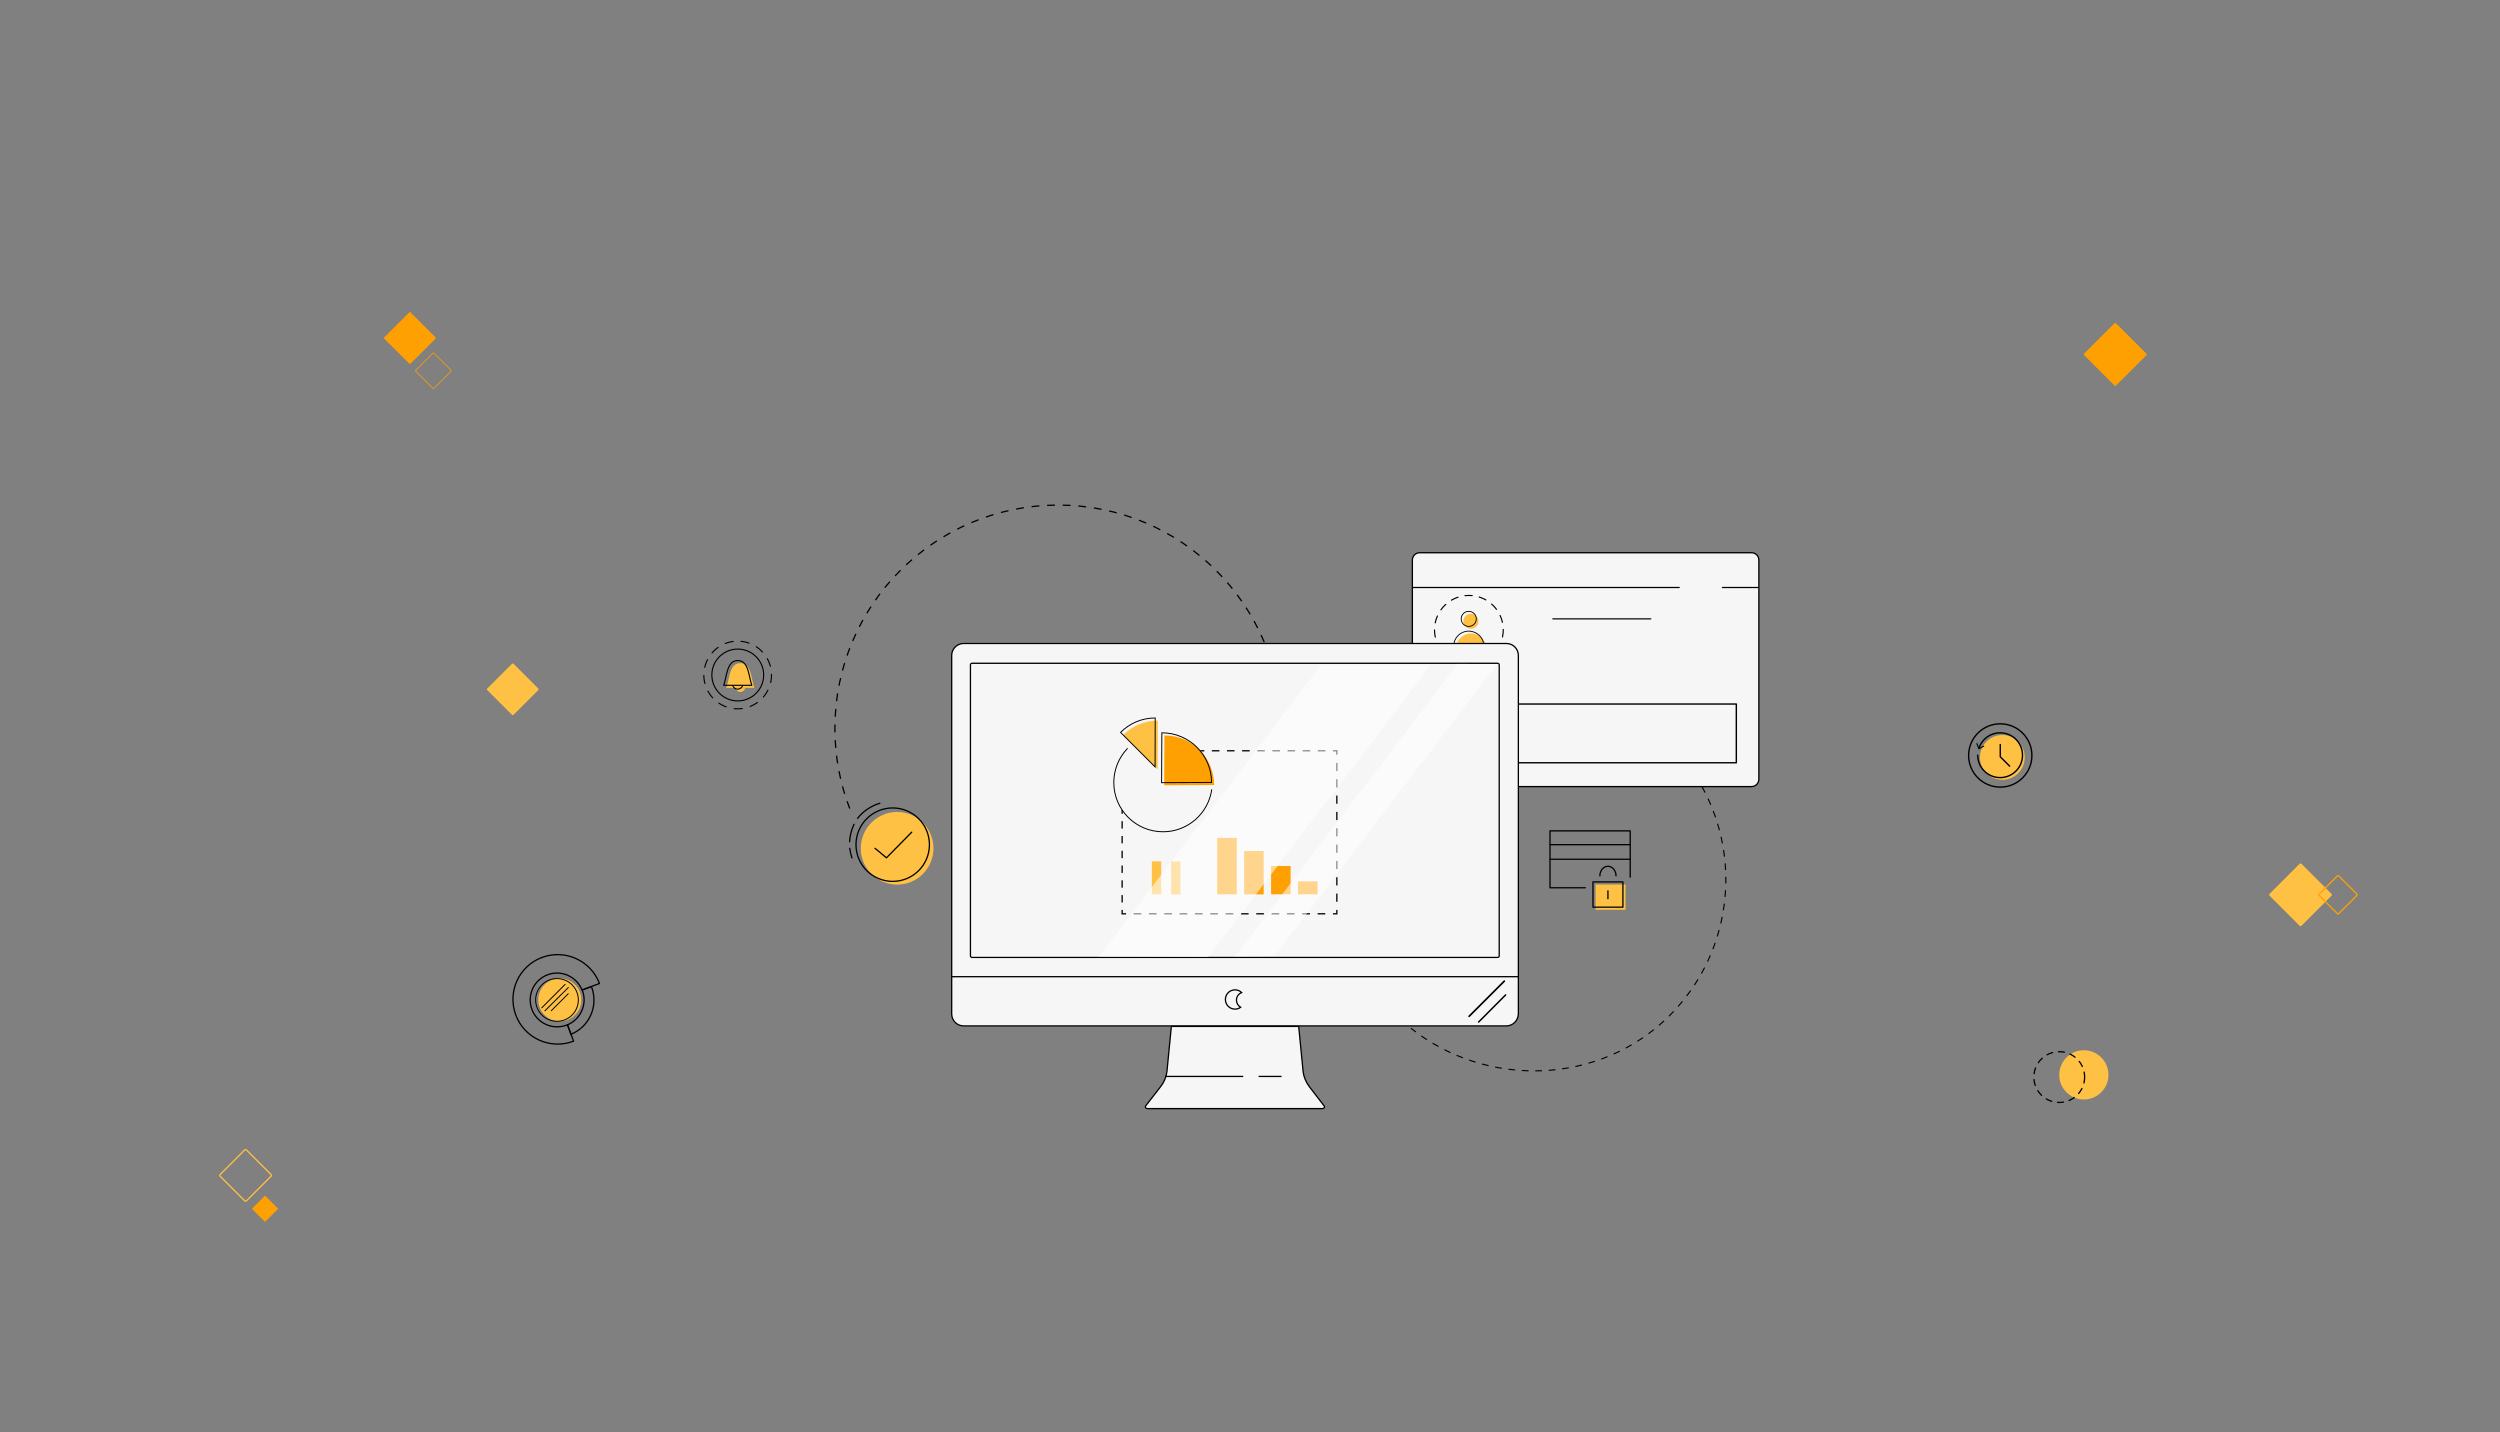 <?xml version="1.0" encoding="utf-8"?>
<!-- Generator: Adobe Illustrator 22.0.1, SVG Export Plug-In . SVG Version: 6.00 Build 0)  -->
<svg version="1.1" id="Layer_1" xmlns="http://www.w3.org/2000/svg" xmlns:xlink="http://www.w3.org/1999/xlink" x="0px" y="0px"
	 viewBox="0 0 1920 1100" style="enable-background:new 0 0 1920 1100;" xml:space="preserve">
<rect x="0" y="0" width="1920" height="1100" fill="#808080" stroke="none"/>
<style type="text/css">
	.st0{fill:#F6F6F6;stroke:#000000;stroke-miterlimit:10;}
	.st1{fill:#F6F6F6;stroke:#000000;stroke-width:1.097;stroke-linecap:round;stroke-linejoin:round;stroke-miterlimit:10;}
	.st2{fill:none;stroke:#000000;stroke-width:0.895;stroke-linecap:round;stroke-linejoin:round;stroke-dasharray:5.518,5.518;}
	.st3{fill:#FFC144;}
	.st4{fill:none;stroke:#000000;stroke-width:0.671;stroke-miterlimit:10;}
	.st5{fill:#F6F6F6;stroke:#000000;stroke-width:0.895;stroke-linecap:round;stroke-linejoin:round;stroke-miterlimit:10;}
	.st6{fill:#F6F6F6;stroke:#000000;stroke-linecap:round;stroke-linejoin:round;stroke-miterlimit:10;}
	.st7{fill:none;stroke:#000000;stroke-miterlimit:10;stroke-dasharray:5.998;}
	.st8{fill:none;stroke:#000000;stroke-width:0.862;stroke-miterlimit:10;stroke-dasharray:5.168;}
	.st9{fill:none;stroke:#000000;stroke-linecap:round;stroke-linejoin:round;stroke-miterlimit:10;}
	.st10{fill:none;stroke:#000000;stroke-miterlimit:10;}
	.st11{fill:none;stroke:#000000;stroke-width:1.315;stroke-linecap:round;stroke-linejoin:round;stroke-miterlimit:10;}
	.st12{fill:none;stroke:#000000;stroke-width:1.153;stroke-linecap:round;stroke-linejoin:round;stroke-miterlimit:10;}
	.st13{fill:#FFA002;}
	.st14{fill:none;stroke:#000000;stroke-miterlimit:10;stroke-dasharray:5.813,5.813;}
	.st15{fill:none;stroke:#000000;stroke-miterlimit:10;stroke-dasharray:6.274,6.274;}
	.st16{fill:none;stroke:#000000;stroke-miterlimit:10;stroke-dasharray:5.887,5.887;}
	.st17{fill:none;stroke:#000000;stroke-miterlimit:10;stroke-dasharray:5.675,5.675;}
	.st18{fill:none;stroke:#000000;stroke-width:0.75;stroke-linecap:round;stroke-linejoin:round;stroke-miterlimit:10;}
	.st19{opacity:0.4;fill:#FFA002;enable-background:new    ;}
	.st20{fill:#FFA002;enable-background:new    ;}
	.st21{fill:none;stroke:#000000;stroke-width:0.75;stroke-miterlimit:10;}
	.st22{opacity:0.55;fill:#FFFFFF;}
	.st23{fill:none;stroke:#000000;stroke-linecap:round;stroke-linejoin:round;stroke-miterlimit:10;stroke-dasharray:4.563;}
	.st24{fill:#FFA002;stroke:#000000;stroke-width:0.75;stroke-linecap:round;stroke-linejoin:round;stroke-miterlimit:10;}
	.st25{fill:none;stroke:#000000;stroke-width:0.864;stroke-linecap:round;stroke-linejoin:round;stroke-dasharray:6.293,6.293;}
	.st26{fill:none;stroke:#000000;stroke-width:0.864;stroke-miterlimit:10;}
	.st27{fill:none;stroke:#000000;stroke-width:0.864;stroke-linecap:round;stroke-linejoin:round;stroke-miterlimit:10;}
	.st28{fill:none;stroke:#000000;stroke-width:1.083;stroke-miterlimit:10;}
	.st29{fill:none;stroke:#000000;stroke-width:1.083;stroke-linecap:round;stroke-linejoin:round;}
	.st30{fill:none;stroke:#000000;stroke-width:1.083;stroke-linecap:round;stroke-linejoin:round;stroke-miterlimit:10;}
	.st31{fill:none;stroke:#FFC144;stroke-miterlimit:10;}
	.st32{fill:none;stroke:#FFA002;stroke-width:0.565;stroke-miterlimit:10;}
	.st33{fill:none;stroke:#FFA002;stroke-miterlimit:10;}
</style>
<g>
	<path class="st0" d="M1345.2,604.1h-254.9c-3.1,0-5.6-2.5-5.6-5.6V430.1c0-3.1,2.5-5.6,5.6-5.6h254.9c3.1,0,5.6,2.5,5.6,5.6v168.3
		C1350.8,601.5,1348.3,604.1,1345.2,604.1z"/>
	<rect x="1121.1" y="540.7" class="st1" width="212.4" height="45.1"/>
	<g>
		<circle class="st2" cx="1128.1" cy="483.7" r="26.4"/>
	</g>
	<g>
		<ellipse class="st3" cx="1129.7" cy="477.1" rx="5.8" ry="5.8"/>
		<path class="st3" d="M1129.7,486.5c-6.4,0-11.6,5.3-11.4,11.7l23.1-0.3C1141.4,491.6,1136.2,486.5,1129.7,486.5z"/>
	</g>
	<g>
		<ellipse class="st4" cx="1128" cy="475.3" rx="5.8" ry="5.8"/>
		<path class="st4" d="M1127.9,484.7c-6.4,0-11.6,5.3-11.4,11.7l23.1-0.3C1139.6,489.8,1134.4,484.7,1127.9,484.7z"/>
	</g>
	<line class="st5" x1="1192.6" y1="475.3" x2="1267.8" y2="475.3"/>
	<line class="st6" x1="1085.2" y1="451.2" x2="1289.6" y2="451.2"/>
	<line class="st6" x1="1322.9" y1="451.2" x2="1350.2" y2="451.2"/>
</g>
<path class="st7" d="M652.6,621c-7.4-19.1-11.4-39.9-11.4-61.6c0-94.7,76.8-171.5,171.5-171.5s171.5,76.8,171.5,171.5
	s-76.8,171.5-171.5,171.5"/>
<path class="st8" d="M1307.1,604.1c31,56.2,22.7,128.3-24.9,175.9c-53.7,53.7-140.6,55.9-198.6,9.7"/>
<g>
	<circle class="st3" cx="689" cy="651.5" r="27.9"/>
	<circle class="st9" cx="685.6" cy="648.7" r="28.2"/>
	<path id="Shape_18_" class="st9" d="M652.6,651.5c0.3,2.5,0.9,5,1.7,7.4"/>
	<path id="Shape_17_" class="st9" d="M655.9,633.1c-2,4.2-3.2,8.7-3.4,13.3"/>
	<path id="Shape_16_" class="st9" d="M675.7,616.9c-6.7,2-12.8,6.1-17.1,11.6"/>
	<path class="st9" d="M672,651.5l8.8,7.3l19.4-19.7"/>
</g>
<g>
	<polyline class="st9" points="1217.5,681.8 1190.4,681.8 1190.4,638.1 1252,638.1 1252,673.7 	"/>
	<rect x="1225.4" y="679.3" class="st3" width="23" height="19.4"/>
	<rect x="1223.4" y="677.3" class="st9" width="23" height="19.4"/>
	<line class="st9" x1="1234.9" y1="684.2" x2="1234.9" y2="690.2"/>
	<path class="st9" d="M1228.7,672.6c0-4,2.8-7.3,6.2-7.3c3.4,0,6.2,3.3,6.2,7.3"/>
	<line class="st9" x1="1190.4" y1="648.7" x2="1252" y2="648.7"/>
	<line class="st9" x1="1190.4" y1="659.9" x2="1252" y2="659.9"/>
</g>
<g>
	<path class="st0" d="M1156.8,787.9H740.1c-5.1,0-9.2-4.1-9.2-9.2V503.4c0-5.1,4.1-9.2,9.2-9.2h416.8c5.1,0,9.2,4.1,9.2,9.2v275.2
		C1166,783.7,1162,787.9,1156.8,787.9z"/>
	<line class="st10" x1="730.9" y1="750.1" x2="1166" y2="750.1"/>
	<path class="st0" d="M1000.8,823.1l-3.4-34.8h-97.8l-3.4,34.7c-0.5,4.2-2.2,8.2-4.9,11.6l-11.4,14.7c-0.7,0.9,0,2.1,1.3,2.1h134.4
		c1.3,0,2.1-1.2,1.3-2.1l-11.3-14.7C1003,831.1,1001.3,827.2,1000.8,823.1z"/>
	<line class="st10" x1="894.9" y1="826.7" x2="954.8" y2="826.7"/>
	<line class="st10" x1="966.6" y1="826.7" x2="984.2" y2="826.7"/>
	<line class="st11" x1="1155.3" y1="753.5" x2="1128.3" y2="780.5"/>
	<line class="st12" x1="1156.3" y1="764.1" x2="1135.6" y2="784.9"/>
	<path class="st10" d="M949.6,768.1c0-2.7,1.7-4.9,4-5.8c-1.3-1.3-3.1-2.1-5.1-2.1c-4.1,0-7.4,3.3-7.4,7.4c0,4.1,3.3,7.4,7.4,7.4
		c1.6,0,3.1-0.5,4.3-1.4C950.8,772.4,949.6,770.4,949.6,768.1z"/>
	<path class="st10" d="M1150.1,735.3H746.6c-0.8,0-1.3-0.5-1.3-1.3V510.7c0-0.8,0.5-1.3,1.3-1.3h403.5c0.8,0,1.3,0.5,1.3,1.3V734
		C1151.4,734.8,1150.9,735.3,1150.1,735.3z"/>
	<g>
		<path class="st13" d="M894.3,564.8c21.1,0,38.1,17,38.2,38.1l-38.4,0.2l0,0l0,0l0,0L894.3,564.8L894.3,564.8z"/>
		<g>
			<g>
				<line class="st10" x1="921.9" y1="576.6" x2="924.9" y2="576.6"/>
				<line class="st14" x1="930.7" y1="576.6" x2="1020.8" y2="576.6"/>
				<polyline class="st10" points="1023.7,576.6 1026.7,576.6 1026.7,579.6 				"/>
				<line class="st15" x1="1026.7" y1="585.9" x2="1026.7" y2="695.7"/>
				<polyline class="st10" points="1026.7,698.8 1026.7,701.8 1023.7,701.8 				"/>
				<line class="st16" x1="1017.8" y1="701.8" x2="867.7" y2="701.8"/>
				<polyline class="st10" points="864.8,701.8 861.8,701.8 861.8,698.8 				"/>
				<line class="st17" x1="861.8" y1="693.1" x2="861.8" y2="627.9"/>
				<line class="st10" x1="861.8" y1="625" x2="861.8" y2="622"/>
			</g>
		</g>
		<path class="st18" d="M930.6,606.5c-2.7,18.3-18.4,32.3-37.4,32.3c-20.9,0-37.8-16.9-37.8-37.8c0-10.1,4-19.3,10.4-26.1"/>
		<rect x="884.6" y="661.5" class="st3" width="7.2" height="25.3"/>
		<rect x="899.4" y="661.6" class="st3" width="7.2" height="25.3"/>
		<g>
			<rect x="934.8" y="643.5" class="st20" width="15" height="43.3"/>
			<rect x="955.5" y="653.6" class="st20" width="15" height="33.3"/>
			<rect x="976.2" y="665.1" class="st20" width="15" height="21.7"/>
			<rect x="996.9" y="676.9" class="st20" width="15" height="9.9"/>
		</g>
		<path class="st3" d="M889.2,553.4l-0.1,37.6l-26.5-26.5C869.4,557.6,878.9,553.4,889.2,553.4z"/>
		<path class="st21" d="M892.3,562.8c21.1,0,38.1,17,38.2,38.1l-38.4,0.2l0,0l0,0l0,0L892.3,562.8L892.3,562.8z"/>
		<path class="st21" d="M887.2,551.4l-0.1,37.6l-26.5-26.5C867.4,555.6,876.9,551.4,887.2,551.4z"/>
	</g>
	<polygon class="st22" points="978.9,734.2 948.4,734.5 1119.5,509.9 1149.7,510 	"/>
	<polygon class="st22" points="927.9,735 843.9,734.7 1014.8,510.4 1099.1,510.4 	"/>
</g>
<circle class="st3" cx="1600.4" cy="825.5" r="18.9"/>
<circle class="st23" cx="1581.5" cy="827.2" r="19.5"/>
<g>
	<circle class="st3" cx="429.9" cy="767.9" r="16.5"/>
	
		<ellipse transform="matrix(0.937 -0.349 0.349 0.937 -241.202 197.68)" class="st18" cx="427.9" cy="768" rx="16.4" ry="16.4"/>
	<path class="st9" d="M460.4,755.3c-4.5,1.7-8.9,3.3-13.4,5c-4.2-10.4-15.9-15.6-26.4-11.7c-10.7,4-16.1,15.9-12.1,26.6
		c4,10.7,15.9,16.1,26.6,12.1c0.2-0.1,0.4-0.2,0.7-0.3c1.7,4.4,3,8.2,4.7,12.6c-0.1,0-0.1,0.1-0.2,0.1c-17.8,6.6-37.6-2.4-44.2-20.2
		s2.4-37.6,20.2-44.2C434,728.7,453.7,737.7,460.4,755.3z"/>
	<path class="st9" d="M435.8,787.1c10.2-4.3,15.4-15.9,11.5-26.4c-0.1-0.2-0.1-0.3-0.2-0.4c2.4-0.9,4.7-1.7,7.1-2.6
		c0.1,0.2,0.1,0.3,0.2,0.5c5.3,14.4-1.7,30.4-15.9,36.1C437.6,792,436.7,789.7,435.8,787.1z"/>
	<line class="st24" x1="434" y1="756" x2="416.1" y2="774"/>
	<line class="st24" x1="436.5" y1="758.4" x2="418.5" y2="776.3"/>
	<line class="st24" x1="436.4" y1="763.2" x2="423.4" y2="776.2"/>
</g>
<g>
	<g>
		
			<ellipse transform="matrix(9.853780e-02 -0.995 0.995 9.853780e-02 -5.109 1031.086)" class="st25" cx="566.6" cy="518.4" rx="26" ry="26"/>
	</g>
	<circle class="st26" cx="566.6" cy="518.4" r="19.9"/>
	<g>
		<path class="st3" d="M568.6,528.3h10.8c-2.5-6.8-2.3-19-10.8-19h0c-8.5,0-8.3,12.1-10.8,19H568.6L568.6,528.3z"/>
		<path class="st3" d="M568.6,531.4c1.8,0,3.3-1.2,3.8-2.9l-7.5,0C565.2,530.1,566.7,531.4,568.6,531.4z"/>
	</g>
	<g>
		<g>
			<path class="st27" d="M566.6,526.3h-10.8c2.5-6.8,2.3-19,10.8-19h0c8.5,0,8.3,12.1,10.8,19H566.6L566.6,526.3z"/>
		</g>
		<path class="st27" d="M570.3,526.4c-0.4,1.7-2,2.9-3.8,2.9c-1.8,0-3.3-1.2-3.8-2.9"/>
	</g>
</g>
<g>
	<circle class="st3" cx="1537.8" cy="581.7" r="17.2"/>
	<circle class="st28" cx="1536.2" cy="580.2" r="24.3"/>
	<g>
		<g>
			<path class="st29" d="M1519.8,574.6c2.3-6.9,8.7-11.8,16.3-11.8c9.5,0,17.2,7.7,17.2,17.2s-7.7,17.2-17.2,17.2
				s-17.2-7.7-17.2-17.2"/>
			<g>
				<polygon points="1524,573.3 1523.6,572.6 1520,574.4 1518.5,570.7 1517.7,571 1519.6,575.5 				"/>
			</g>
		</g>
	</g>
	<polyline class="st30" points="1536.2,571.8 1536.2,581.2 1543.4,588.4 	"/>
</g>
<path class="st3" d="M1766.2,711.1l-23.3-23.3c-0.3-0.3-0.3-0.8,0-1.2l23.3-23.3c0.3-0.3,0.8-0.3,1.2,0l23.3,23.3
	c0.3,0.3,0.3,0.8,0,1.2l-23.3,23.3C1767.1,711.4,1766.5,711.4,1766.2,711.1z"/>
<path class="st13" d="M1623.9,296.1l-23.3-23.3c-0.3-0.3-0.3-0.8,0-1.2l23.3-23.3c0.3-0.3,0.8-0.3,1.2,0l23.3,23.3
	c0.3,0.3,0.3,0.8,0,1.2l-23.3,23.3C1624.7,296.4,1624.2,296.4,1623.9,296.1z"/>
<path class="st13" d="M314.3,279.3l-19.2-19.2c-0.2-0.2-0.2-0.7,0-1l19.2-19.2c0.2-0.2,0.7-0.2,1,0l19.2,19.2c0.2,0.2,0.2,0.7,0,1
	l-19.2,19.2C314.9,279.5,314.5,279.5,314.3,279.3z"/>
<path class="st3" d="M393.3,549.1l-19.2-19.2c-0.2-0.2-0.2-0.7,0-1l19.2-19.2c0.2-0.2,0.7-0.2,1,0l19.2,19.2c0.2,0.2,0.2,0.7,0,1
	l-19.2,19.2C394,549.3,393.5,549.3,393.3,549.1z"/>
<path class="st31" d="M188.1,922.4l-19.2-19.2c-0.2-0.2-0.2-0.7,0-1l19.2-19.2c0.2-0.2,0.7-0.2,1,0l19.2,19.2c0.2,0.2,0.2,0.7,0,1
	l-19.2,19.2C188.8,922.6,188.3,922.6,188.1,922.4z"/>
<path class="st13" d="M203.3,938.2l-9.6-9.6c-0.1-0.1-0.1-0.3,0-0.5l9.6-9.6c0.1-0.1,0.3-0.1,0.5,0l9.6,9.6c0.1,0.1,0.1,0.3,0,0.5
	l-9.6,9.6C203.6,938.3,203.4,938.3,203.3,938.2z"/>
<path class="st32" d="M332.5,298.3l-13.2-13.2c-0.2-0.2-0.2-0.5,0-0.7l13.2-13.2c0.2-0.2,0.5-0.2,0.7,0l13.2,13.2
	c0.2,0.2,0.2,0.5,0,0.7l-13.2,13.2C333,298.5,332.7,298.5,332.5,298.3z"/>
<path class="st33" d="M1795.1,701.7l-14-14c-0.2-0.2-0.2-0.7,0-1l14-14c0.2-0.2,0.7-0.2,1,0l14,14c0.2,0.2,0.2,0.7,0,1l-14,14
	C1795.8,702,1795.3,702,1795.1,701.7z"/>
</svg>
